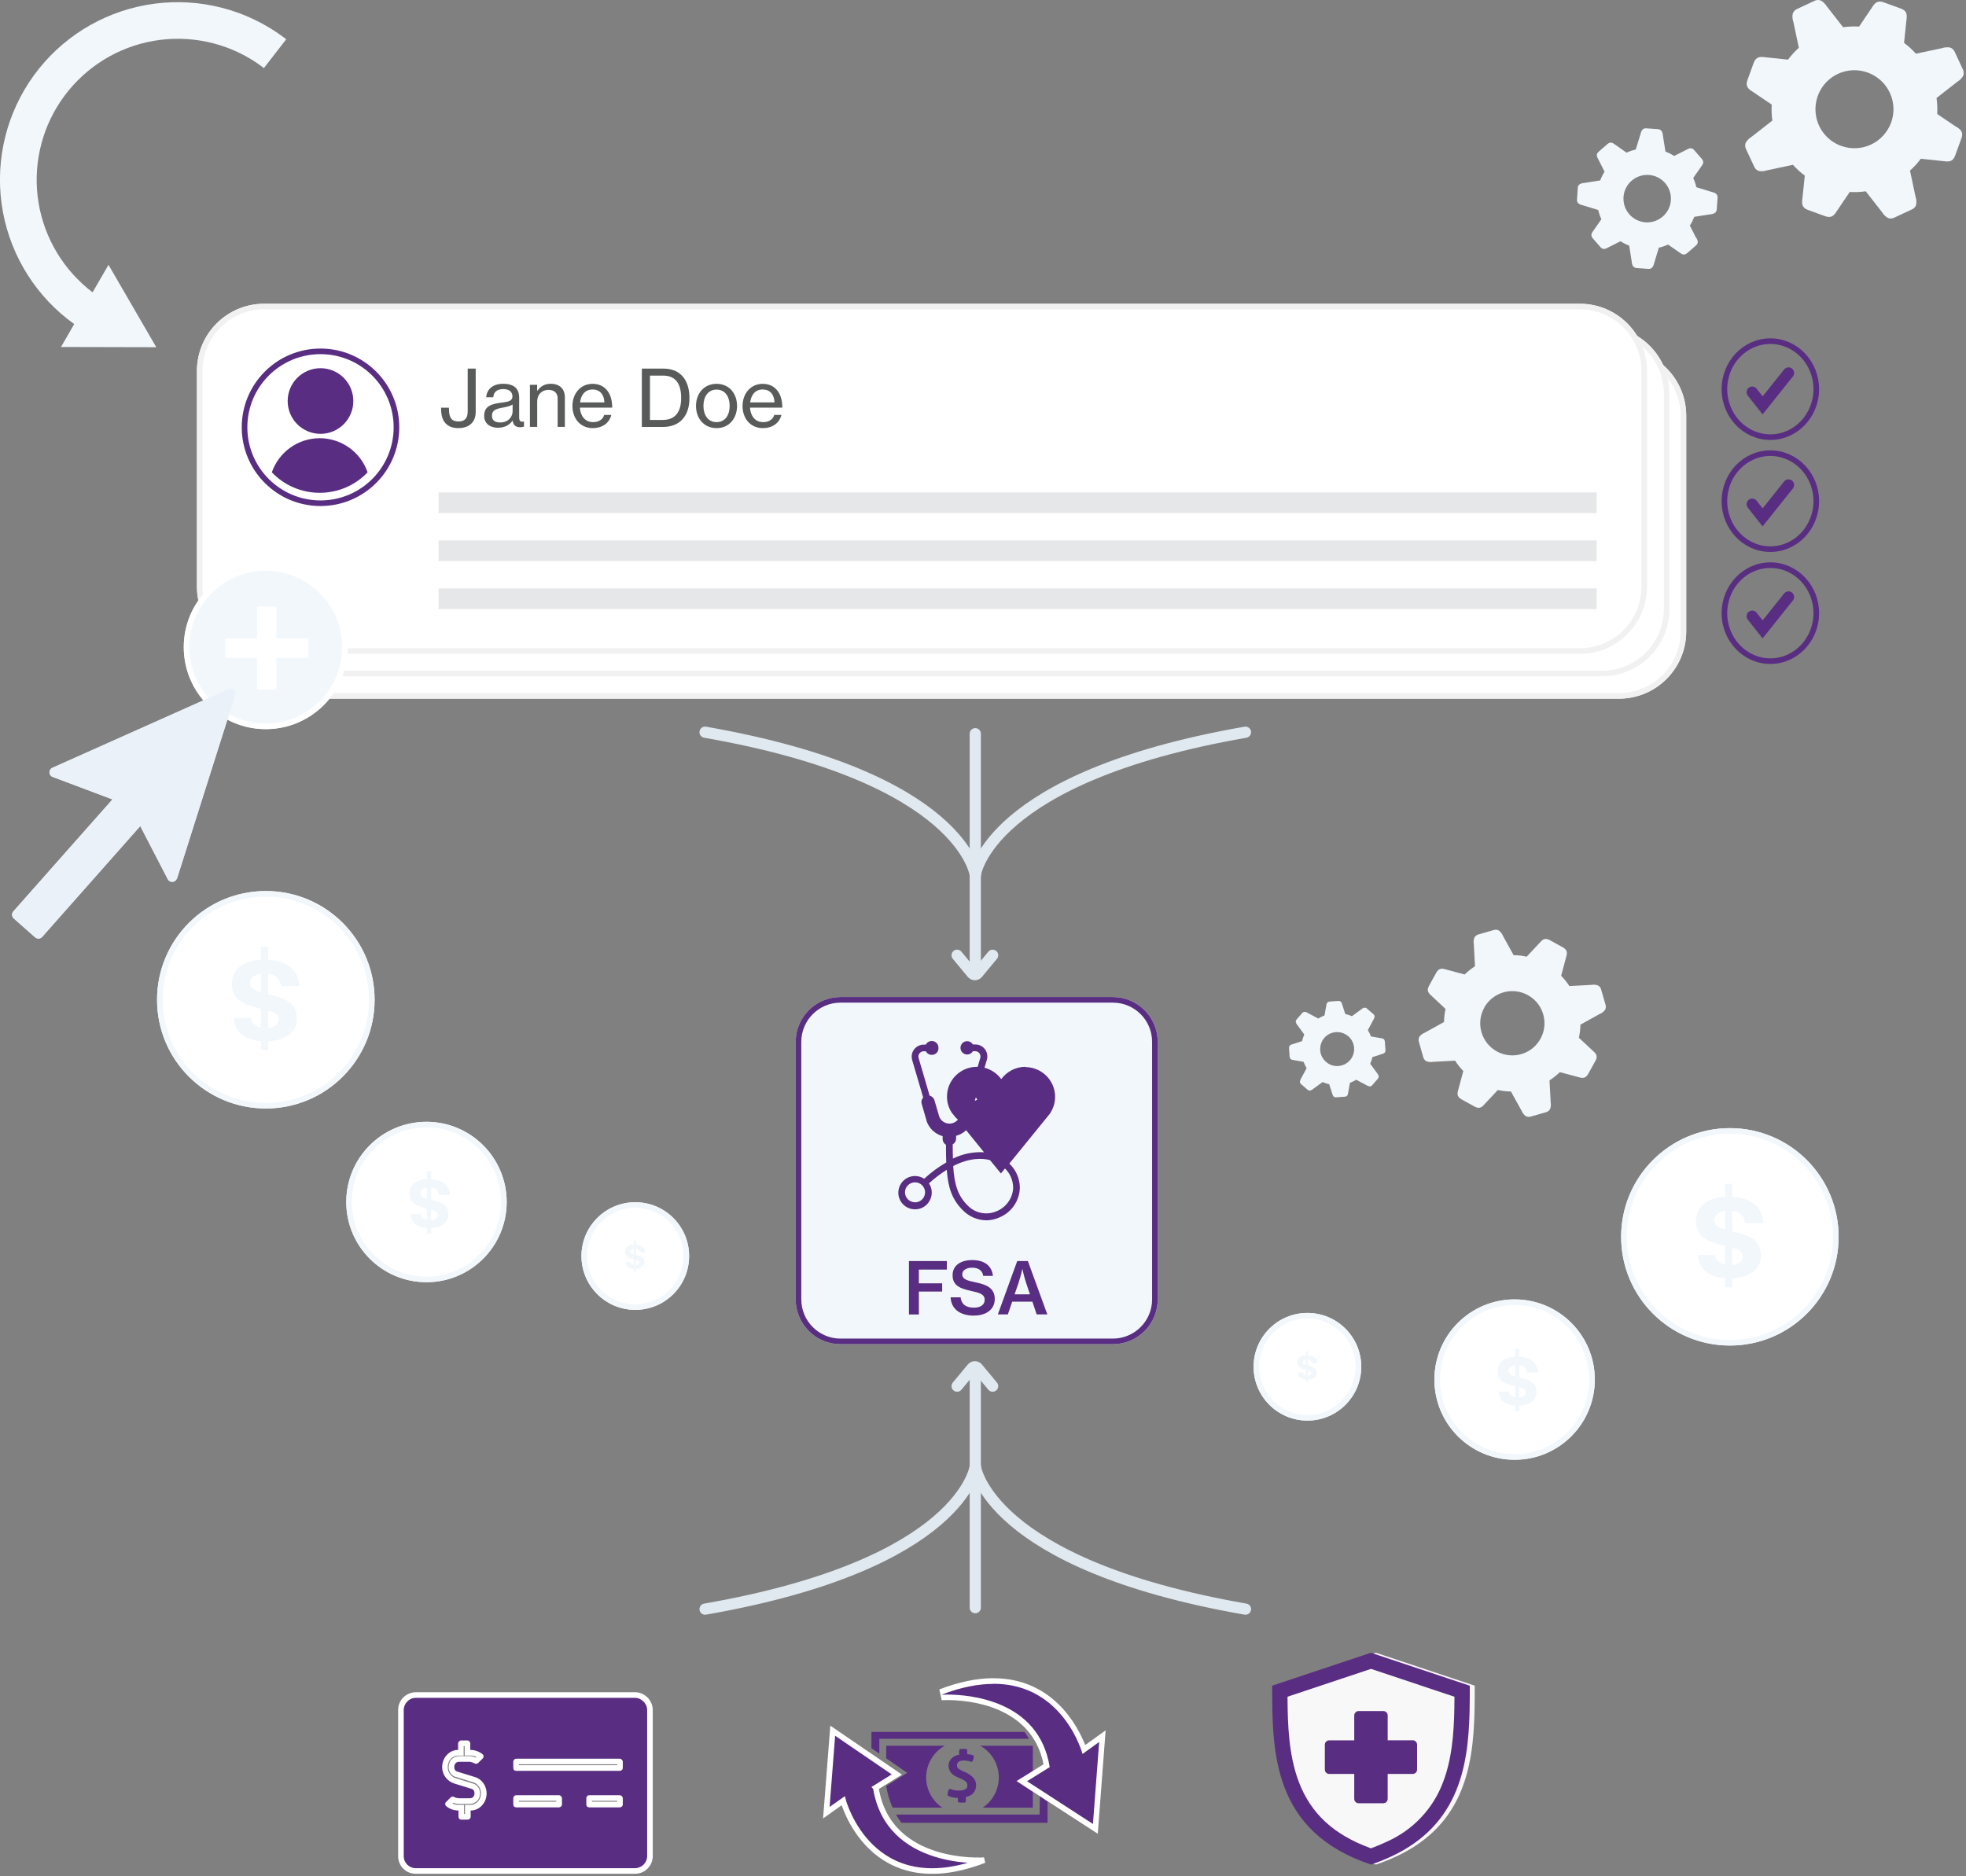 <svg width="351" height="335" viewBox="0 0 351 335" fill="none" xmlns="http://www.w3.org/2000/svg">
<rect x="0" y="0" width="351" height="335" fill="#808080" stroke="none"/>
<g clip-path="url(#clip0_444_6636)">
<path d="M74.25 334.1C72.75 334.1 71.58 332.93 71.58 331.43V305.35C71.58 303.88 72.78 302.68 74.25 302.68H113.37C114.79 302.68 116.04 303.93 116.04 305.35V331.43C116.04 332.9 114.84 334.1 113.37 334.1H74.25ZM80.79 321.32L80.04 322.07C80.53 322.56 81.18 322.78 81.86 322.78H82.36V324.37L83.49 324.41L83.53 323.28V322.78H84.03C85.33 322.78 86.38 321.63 86.38 320.22C86.38 319.09 85.65 318.06 84.64 317.78L81.57 316.82C81.01 316.73 80.61 316.22 80.61 315.53C80.61 314.7 81.18 314.08 81.92 314.08H83.82C84.12 314.08 84.5 314.19 84.93 314.4L85.03 314.43L85.78 313.68C85.29 313.19 84.64 312.97 83.96 312.97H83.46V311.32L82.33 311.28L82.29 312.48V312.98H81.79C80.49 312.98 79.44 314.13 79.44 315.54C79.44 316.65 80.15 317.63 81.2 317.99L84.25 318.94C84.81 319.03 85.21 319.54 85.21 320.23C85.21 321.03 84.66 321.61 83.89 321.61H81.99C81.62 321.61 81.2 321.51 80.88 321.35L80.8 321.31C80.8 321.31 80.79 321.31 80.78 321.33L80.79 321.32ZM105.22 321.06C105.22 321.06 105.18 321.06 105.18 321.1V322.19L110.66 322.23L110.7 321.1L105.22 321.06ZM92.18 321.06C92.18 321.06 92.14 321.06 92.14 321.1V322.19L99.79 322.23L99.83 321.1L92.18 321.06ZM92.18 314.54C92.18 314.54 92.14 314.54 92.14 314.58V315.67L110.66 315.71L110.7 314.58L92.18 314.54Z" fill="#592D82"/>
<path d="M113.37 303.18C114.52 303.18 115.54 304.2 115.54 305.35V331.43C115.54 332.65 114.52 333.6 113.37 333.6H74.25C73.03 333.6 72.08 332.65 72.08 331.43V305.35C72.08 304.2 73.03 303.18 74.25 303.18H113.37ZM82 321.11C81.73 321.11 81.39 321.04 81.12 320.91C81.03 320.85 80.92 320.82 80.82 320.82C80.69 320.82 80.56 320.87 80.44 320.98L79.69 321.73C79.42 321.93 79.42 322.34 79.69 322.55C80.3 323.03 81.05 323.3 81.86 323.3V324.39C81.86 324.73 82.06 324.93 82.4 324.93H83.49C83.76 324.93 84.03 324.73 84.03 324.39V323.3C85.59 323.3 86.88 321.94 86.88 320.24C86.88 318.88 86 317.66 84.77 317.32L81.71 316.37C81.3 316.3 81.1 315.96 81.1 315.55C81.1 315.01 81.44 314.6 81.92 314.6H83.82C84.09 314.6 84.43 314.74 84.7 314.87C84.79 314.93 84.9 314.96 85 314.96C85.13 314.96 85.26 314.91 85.38 314.8L86.13 314.05C86.4 313.85 86.4 313.44 86.13 313.23C85.52 312.75 84.77 312.48 83.96 312.48V311.33C83.96 311.06 83.76 310.79 83.42 310.79H82.33C82.06 310.79 81.79 311.06 81.79 311.33V312.48C80.23 312.48 78.94 313.84 78.94 315.54C78.94 316.9 79.82 318.05 81.05 318.46L84.11 319.41C84.52 319.48 84.72 319.82 84.72 320.23C84.72 320.77 84.38 321.11 83.9 321.11H82ZM92.18 316.22H110.65C110.92 316.22 111.19 316.02 111.19 315.68V314.59C111.19 314.32 110.92 314.05 110.65 314.05H92.18C91.84 314.05 91.64 314.32 91.64 314.59V315.68C91.64 316.02 91.84 316.22 92.18 316.22ZM105.22 322.74H110.65C110.92 322.74 111.19 322.54 111.19 322.2V321.11C111.19 320.84 110.92 320.57 110.65 320.57H105.22C104.88 320.57 104.68 320.84 104.68 321.11V322.2C104.68 322.54 104.88 322.74 105.22 322.74ZM92.18 322.74H99.79C100.06 322.74 100.33 322.54 100.33 322.2V321.11C100.33 320.84 100.06 320.57 99.79 320.57H92.18C91.84 320.57 91.64 320.84 91.64 321.11V322.2C91.64 322.54 91.84 322.74 92.18 322.74ZM113.37 302.18H74.25C72.5 302.18 71.08 303.6 71.08 305.35V331.43C71.08 333.21 72.47 334.6 74.25 334.6H113.37C115.12 334.6 116.54 333.18 116.54 331.43V305.35C116.54 303.63 115.09 302.18 113.37 302.18ZM82.79 311.78H82.96V313.48H83.96C84.34 313.48 84.7 313.56 85.04 313.72L84.91 313.85C84.5 313.67 84.15 313.59 83.82 313.59H81.92C80.9 313.59 80.1 314.45 80.1 315.54C80.1 316.44 80.65 317.15 81.47 317.33L84.47 318.26C85.29 318.49 85.87 319.31 85.87 320.23C85.87 321.36 85.04 322.29 84.02 322.29H83.02V323.92H82.85V322.29H81.85C81.47 322.29 81.11 322.21 80.77 322.05L80.9 321.92C81.24 322.05 81.62 322.12 81.98 322.12H83.88C84.91 322.12 85.7 321.31 85.7 320.24C85.7 319.34 85.15 318.63 84.33 318.45L81.33 317.52C80.5 317.24 79.93 316.45 79.93 315.55C79.93 314.42 80.76 313.49 81.78 313.49H82.78V311.79L82.79 311.78ZM92.64 315.04H110.2V315.21H92.64V315.04ZM105.68 321.56H110.2V321.73H105.68V321.56ZM92.64 321.56H99.33V321.73H92.64V321.56Z" fill="white"/>
<path fill-rule="evenodd" clip-rule="evenodd" d="M175.44 322.79H184.4V319.96L181.85 318.22L184.4 316.63V311.85L184.34 311.73H175C178.13 313.48 179.25 317.44 177.5 320.56C177 321.45 176.3 322.22 175.45 322.78" fill="#592D82"/>
<path fill-rule="evenodd" clip-rule="evenodd" d="M182.42 318.05L186.86 315.29C184.84 303.97 172.79 303.08 169.12 303.08C168.48 303.08 168.11 303.11 168.09 303.11L167.87 302.14C171.27 300.83 174.46 300.16 177.37 300.16C188.44 300.16 192.59 309.72 193.53 312.38L196.82 310.01L195.56 326.56L182.42 318.04V318.05Z" fill="#592D82"/>
<path d="M177.38 300.67C189.94 300.67 193.27 313.2 193.27 313.2L196.24 311.06L195.13 325.7L183.36 318.07L187.41 315.55C185.5 303.51 172.88 302.6 169.12 302.6C168.45 302.6 168.06 302.63 168.06 302.63C171.62 301.25 174.71 300.69 177.38 300.69M177.38 299.67C174.41 299.67 171.15 300.35 167.7 301.68L168.13 303.61C168.13 303.61 168.5 303.58 169.12 303.58C172.66 303.58 184.18 304.42 186.31 315.04L182.83 317.21L181.49 318.04L182.81 318.9L194.58 326.53L195.99 327.45L196.12 325.77L197.23 311.13L197.39 308.99L195.64 310.25L193.75 311.61C192.42 308.24 187.99 299.68 177.36 299.68L177.38 299.67Z" fill="white"/>
<path fill-rule="evenodd" clip-rule="evenodd" d="M168.68 311.73H158.22V313.98L161.98 316.57L158.22 318.91C158.43 320.25 158.82 321.55 159.36 322.79H168.23C165.25 320.79 164.45 316.76 166.45 313.78C167.02 312.93 167.78 312.23 168.67 311.73" fill="#592D82"/>
<path fill-rule="evenodd" clip-rule="evenodd" d="M156.36 319.21L160.12 316.87L148.67 309.05L147.53 323.69L150.54 321.56C150.54 321.56 155.44 340.01 175.72 332.17C175.72 332.17 158.62 333.43 156.37 319.25V319.22L156.36 319.21Z" fill="#592D82" stroke="white"/>
<path fill-rule="evenodd" clip-rule="evenodd" d="M156.99 310.49H183.71C183.46 310.06 183.19 309.65 182.9 309.26H155.58V312.18L156.99 313.14V310.5V310.49Z" fill="#592D82"/>
<path fill-rule="evenodd" clip-rule="evenodd" d="M185.61 324.02H159.97C160.26 324.53 160.58 325.02 160.93 325.49H187.02V321.73L185.64 320.77L185.61 324.02Z" fill="#592D82"/>
<path fill-rule="evenodd" clip-rule="evenodd" d="M171.09 321.79C171.17 321.86 171.28 321.89 171.39 321.88H172.11C172.2 321.89 172.3 321.87 172.38 321.82C172.43 321.72 172.45 321.6 172.44 321.48V320.88C172.69 320.83 172.93 320.75 173.16 320.64C173.38 320.54 173.57 320.4 173.73 320.22C173.9 320.05 174.03 319.84 174.12 319.62C174.22 319.35 174.27 319.07 174.27 318.78C174.27 318.25 174.07 317.74 173.7 317.37C173.25 316.94 172.72 316.6 172.14 316.38C171.8 316.25 171.48 316.08 171.18 315.87C170.97 315.73 170.84 315.49 170.85 315.24C170.84 315 170.94 314.77 171.12 314.61C171.43 314.42 171.78 314.34 172.14 314.37L172.89 314.46L173.46 314.61C173.52 314.63 173.58 314.58 173.64 314.46C173.71 314.34 173.76 314.21 173.79 314.07C173.83 313.94 173.85 313.81 173.85 313.68C173.85 313.56 173.82 313.47 173.76 313.44L173.37 313.32L172.68 313.23V312.76C172.69 312.64 172.68 312.52 172.65 312.4C172.62 312.34 172.53 312.31 172.38 312.31H171.66C171.54 312.29 171.42 312.33 171.33 312.4C171.26 312.5 171.23 312.62 171.24 312.74V313.34C170.7 313.41 170.2 313.67 169.83 314.06C169.53 314.39 169.35 314.82 169.35 315.26C169.35 315.56 169.41 315.86 169.53 316.13C169.63 316.37 169.79 316.58 169.98 316.76C170.18 316.94 170.4 317.09 170.64 317.21L171.42 317.57C171.79 317.7 172.14 317.89 172.44 318.14C172.63 318.33 172.73 318.59 172.71 318.86C172.73 319.16 172.55 319.44 172.26 319.55C171.93 319.68 171.57 319.74 171.21 319.73C170.89 319.74 170.56 319.71 170.25 319.64L169.68 319.46H169.51C169.45 319.46 169.42 319.49 169.36 319.61C169.31 319.73 169.27 319.85 169.24 319.97C169.21 320.11 169.19 320.25 169.18 320.39C169.18 320.51 169.18 320.6 169.21 320.63C169.41 320.75 169.62 320.84 169.84 320.9C170.22 321 170.62 321.05 171.01 321.05V321.5C171 321.63 171.03 321.76 171.1 321.86" fill="#592D82"/>
<path d="M245.65 295.13L228.01 301.01C228.01 312.77 228.01 327.07 245.65 332.95C246.44 332.69 247.19 332.41 247.9 332.11C261.21 326.65 263.01 315.78 263.25 305.68C263.29 304.1 263.29 302.53 263.29 301.01L245.65 295.13Z" fill="#F8F8F8"/>
<path d="M244.77 295.13L227.13 301.01C227.13 312.77 227.13 327.07 244.77 332.95C245.56 332.69 246.31 332.41 247.02 332.11C260.32 326.65 262.12 315.78 262.37 305.68C262.41 304.1 262.41 302.53 262.41 301.01L244.77 295.13ZM259.67 303.28C259.65 307.68 259.49 312.69 258.01 317.19C257.9 317.53 257.78 317.87 257.65 318.2C256.78 320.55 255.45 322.69 253.73 324.52C252.02 326.34 249.96 327.81 247.67 328.83C246.77 329.26 245.85 329.65 244.91 330L244.77 330.05L244.63 330C238.09 327.6 234.05 323.85 231.89 318.21C230.08 313.46 229.9 308.01 229.87 303.28V302.98L244.77 298.01L259.67 302.98V303.28Z" fill="#592D82"/>
<path d="M236.53 315.99V311.55C236.53 311.34 236.61 311.14 236.76 311C236.91 310.85 237.11 310.77 237.31 310.77H241.78V306.32C241.78 306.22 241.8 306.12 241.84 306.02C241.88 305.92 241.94 305.84 242.01 305.77C242.08 305.7 242.17 305.64 242.26 305.6C242.35 305.56 242.46 305.54 242.56 305.54H246.97C247.18 305.54 247.38 305.62 247.52 305.77C247.67 305.92 247.75 306.12 247.75 306.32V310.76H252.22C252.43 310.76 252.63 310.84 252.77 310.99C252.92 311.14 253 311.34 253 311.54V315.99C253 316.2 252.92 316.4 252.77 316.54C252.62 316.69 252.43 316.77 252.22 316.77H247.75V321.22C247.75 321.43 247.67 321.63 247.52 321.77C247.37 321.92 247.17 322 246.97 322H242.56C242.35 322 242.15 321.92 242.01 321.77C241.86 321.62 241.78 321.42 241.78 321.22V316.77H237.31C237.21 316.77 237.11 316.75 237.01 316.71C236.92 316.67 236.83 316.61 236.76 316.54C236.69 316.47 236.63 316.38 236.59 316.29C236.55 316.2 236.53 316.09 236.53 315.99Z" fill="#592D82"/>
<path d="M113.42 233.9C118.73 233.9 123.03 229.6 123.03 224.29C123.03 218.98 118.73 214.68 113.42 214.68C108.11 214.68 103.81 218.98 103.81 224.29C103.81 229.6 108.11 233.9 113.42 233.9Z" fill="white"/>
<path d="M113.42 233.4C118.45 233.4 122.53 229.32 122.53 224.29C122.53 219.26 118.45 215.18 113.42 215.18C108.39 215.18 104.31 219.26 104.31 224.29C104.31 229.32 108.39 233.4 113.42 233.4Z" stroke="#F2F7FC"/>
<path d="M113.54 221.54V222.24C114.6 222.31 115.18 222.83 115.21 223.65H114.23C114.18 223.27 113.96 223.04 113.54 222.98V224.08H113.56C114.41 224.3 115.07 224.48 115.07 225.37C115.07 226.14 114.4 226.56 113.53 226.59V227.06H113.15V226.58C112.27 226.51 111.73 226.08 111.69 225.33H112.61C112.65 225.61 112.84 225.79 113.15 225.85V224.84L113.07 224.82C112.24 224.62 111.59 224.37 111.59 223.52C111.59 222.67 112.26 222.25 113.15 222.21V221.51H113.53L113.54 221.54ZM112.57 223.49C112.57 223.77 112.77 223.87 113.15 223.99V222.99C112.83 223.03 112.57 223.2 112.57 223.49ZM114.1 225.44C114.1 225.19 113.93 225.09 113.54 224.97V225.9C113.9 225.86 114.1 225.68 114.1 225.44Z" fill="#F2F7FC"/>
<path d="M233.42 253.67C238.73 253.67 243.03 249.37 243.03 244.06C243.03 238.75 238.73 234.45 233.42 234.45C228.11 234.45 223.81 238.75 223.81 244.06C223.81 249.37 228.11 253.67 233.42 253.67Z" fill="white"/>
<path d="M233.42 253.17C238.45 253.17 242.53 249.09 242.53 244.06C242.53 239.03 238.45 234.95 233.42 234.95C228.39 234.95 224.31 239.03 224.31 244.06C224.31 249.09 228.39 253.17 233.42 253.17Z" stroke="#F2F7FC"/>
<path d="M233.54 241.31V242.01C234.6 242.08 235.18 242.6 235.21 243.42H234.23C234.18 243.04 233.96 242.81 233.54 242.75V243.85H233.56C234.41 244.07 235.07 244.25 235.07 245.14C235.07 245.91 234.4 246.33 233.53 246.36V246.83H233.15V246.35C232.27 246.28 231.73 245.85 231.69 245.1H232.61C232.65 245.38 232.84 245.56 233.15 245.62V244.61L233.07 244.59C232.24 244.39 231.59 244.14 231.59 243.29C231.59 242.44 232.26 242.02 233.15 241.98V241.28H233.53L233.54 241.31ZM232.57 243.26C232.57 243.54 232.77 243.64 233.15 243.76V242.76C232.83 242.8 232.57 242.97 232.57 243.26ZM234.1 245.21C234.1 244.96 233.93 244.86 233.54 244.74V245.67C233.9 245.63 234.1 245.45 234.1 245.21Z" fill="#F2F7FC"/>
<path d="M76.14 228.96C84.05 228.96 90.46 222.55 90.46 214.64C90.46 206.73 84.05 200.32 76.14 200.32C68.23 200.32 61.82 206.73 61.82 214.64C61.82 222.55 68.23 228.96 76.14 228.96Z" fill="white"/>
<path d="M76.14 228.46C83.77 228.46 89.96 222.27 89.96 214.64C89.96 207.01 83.77 200.82 76.14 200.82C68.51 200.82 62.32 207.01 62.32 214.64C62.32 222.27 68.51 228.46 76.14 228.46Z" stroke="#F2F7FC"/>
<path d="M76.99 209.16V210.56C79.1 210.69 80.27 211.75 80.33 213.38H78.37C78.27 212.62 77.83 212.16 76.99 212.05V214.26C76.99 214.26 77.03 214.26 77.04 214.27C78.73 214.7 80.06 215.07 80.06 216.85C80.06 218.39 78.73 219.23 76.99 219.3V220.25H76.22V219.29C74.47 219.16 73.39 218.28 73.29 216.79H75.14C75.22 217.34 75.6 217.71 76.22 217.83V215.81L76.06 215.77C74.39 215.36 73.1 214.87 73.1 213.17C73.1 211.47 74.44 210.64 76.22 210.55V209.15H76.99V209.16ZM75.06 213.06C75.06 213.61 75.46 213.83 76.22 214.06V212.06C75.58 212.14 75.06 212.48 75.06 213.07V213.06ZM78.12 216.95C78.12 216.46 77.78 216.24 76.99 216.01V217.87C77.71 217.8 78.12 217.44 78.12 216.95Z" fill="#F2F7FC"/>
<path d="M270.41 260.67C278.32 260.67 284.73 254.26 284.73 246.35C284.73 238.44 278.32 232.03 270.41 232.03C262.5 232.03 256.09 238.44 256.09 246.35C256.09 254.26 262.5 260.67 270.41 260.67Z" fill="white"/>
<path d="M270.41 260.17C278.04 260.17 284.23 253.98 284.23 246.35C284.23 238.72 278.04 232.53 270.41 232.53C262.78 232.53 256.59 238.72 256.59 246.35C256.59 253.98 262.78 260.17 270.41 260.17Z" stroke="#F2F7FC"/>
<path d="M271.26 240.87V242.27C273.37 242.4 274.54 243.46 274.6 245.09H272.64C272.54 244.33 272.1 243.87 271.26 243.76V245.97C271.26 245.97 271.3 245.97 271.31 245.98C273 246.41 274.33 246.78 274.33 248.56C274.33 250.1 273 250.94 271.26 251.01V251.96H270.49V251C268.74 250.87 267.66 249.99 267.56 248.5H269.41C269.49 249.05 269.87 249.42 270.49 249.54V247.52L270.33 247.48C268.66 247.07 267.37 246.58 267.37 244.88C267.37 243.18 268.71 242.35 270.49 242.26V240.86H271.26V240.87ZM269.33 244.77C269.33 245.32 269.73 245.54 270.49 245.77V243.77C269.85 243.85 269.33 244.19 269.33 244.78V244.77ZM272.39 248.65C272.39 248.16 272.05 247.94 271.26 247.71V249.57C271.98 249.5 272.39 249.14 272.39 248.65Z" fill="#F2F7FC"/>
<path d="M47.46 197.94C58.18 197.94 66.88 189.25 66.88 178.53C66.88 167.81 58.19 159.11 47.46 159.11C36.73 159.11 28.04 167.8 28.04 178.53C28.04 189.26 36.73 197.94 47.46 197.94Z" fill="white"/>
<path d="M47.46 197.44C57.91 197.44 66.38 188.97 66.38 178.53C66.38 168.09 57.91 159.61 47.46 159.61C37.01 159.61 28.54 168.08 28.54 178.53C28.54 188.98 37.01 197.44 47.46 197.44Z" stroke="#F2F7FC"/>
<path d="M47.88 169.04V171.38C51.4 171.6 53.34 173.36 53.44 176.08H50.18C50.02 174.82 49.28 174.04 47.88 173.86V177.54C47.88 177.54 47.94 177.54 47.96 177.56C50.78 178.28 53 178.9 53 181.86C53 184.42 50.78 185.82 47.88 185.94V187.52H46.6V185.92C43.68 185.7 41.88 184.24 41.72 181.76H44.8C44.94 182.68 45.56 183.3 46.6 183.5V180.14L46.34 180.08C43.56 179.4 41.4 178.58 41.4 175.74C41.4 172.9 43.64 171.52 46.6 171.38V169.04H47.88ZM44.66 175.54C44.66 176.46 45.32 176.82 46.6 177.2V173.86C45.54 174 44.66 174.56 44.66 175.54ZM49.76 182.02C49.76 181.2 49.2 180.84 47.88 180.46V183.56C49.08 183.44 49.76 182.84 49.76 182.02Z" fill="#F2F7FC"/>
<path d="M308.85 240.27C319.57 240.27 328.26 231.58 328.26 220.86C328.26 210.14 319.57 201.45 308.85 201.45C298.13 201.45 289.43 210.14 289.43 220.86C289.43 231.58 298.12 240.27 308.85 240.27Z" fill="white"/>
<path d="M308.85 239.77C319.3 239.77 327.76 231.3 327.76 220.86C327.76 210.42 319.29 201.95 308.85 201.95C298.41 201.95 289.93 210.42 289.93 220.86C289.93 231.3 298.4 239.77 308.85 239.77Z" stroke="#F2F7FC"/>
<path d="M309.27 211.38V213.72C312.79 213.94 314.73 215.7 314.83 218.42H311.57C311.41 217.16 310.67 216.38 309.27 216.2V219.88C309.27 219.88 309.33 219.88 309.35 219.9C312.17 220.62 314.39 221.24 314.39 224.2C314.39 226.76 312.17 228.16 309.27 228.28V229.86H307.99V228.26C305.07 228.04 303.27 226.58 303.11 224.1H306.19C306.33 225.02 306.95 225.64 307.99 225.84V222.48L307.73 222.42C304.95 221.74 302.79 220.92 302.79 218.08C302.79 215.24 305.03 213.86 307.99 213.72V211.38H309.27ZM306.05 217.88C306.05 218.8 306.71 219.16 307.99 219.54V216.2C306.93 216.34 306.05 216.9 306.05 217.88ZM311.15 224.36C311.15 223.54 310.59 223.18 309.27 222.8V225.9C310.47 225.78 311.15 225.18 311.15 224.36Z" fill="#F2F7FC"/>
<path d="M10.89 61.96L13.25 57.87C6.59 53.11 2.04 45.95 0.53 37.91C-0.97 29.86 0.7 21.55 5.19 14.7C9.68 7.86 16.65 3.01 24.63 1.19C32.61 -0.64 40.99 0.69 48.01 4.9C49.08 5.54 50.11 6.25 51.1 7.01L47.12 12.15C46.33 11.55 45.51 10.99 44.66 10.48C39.13 7.18 32.54 6.13 26.25 7.53C19.96 8.94 14.45 12.7 10.85 18.04C7.25 23.38 5.83 29.9 6.89 36.25C7.95 42.6 11.4 48.31 16.53 52.2L19.37 47.29L27.9 62L10.89 61.96Z" fill="#F2F7FC"/>
<path d="M349.21 22.62L345.86 20.36C345.91 19.4 345.87 18.45 345.74 17.5L349.49 14.57C349.92 14.31 350.27 13.95 350.51 13.52C350.58 13.33 350.61 13.12 350.59 12.91C350.57 12.7 350.51 12.5 350.41 12.32L349.02 9.34C348.95 9.15 348.84 8.97 348.69 8.82C348.54 8.67 348.36 8.56 348.17 8.49C347.68 8.4 347.18 8.44 346.71 8.6L342.06 9.59C341.42 8.88 340.71 8.23 339.94 7.66L340.36 3.64C340.48 2.73 340.54 1.95 339.38 1.53L336.29 0.41C335.13 -0.01 334.67 0.61 334.18 1.39L331.92 4.74C330.96 4.69 330.01 4.73 329.06 4.86L326.13 1.11C325.87 0.69 325.52 0.34 325.09 0.09C324.9 0.02 324.69 -0.01 324.48 4.39452e-05C324.27 0.02 324.07 0.08 323.89 0.18L320.91 1.57C320.72 1.64 320.55 1.75 320.41 1.89C320.27 2.03 320.16 2.2 320.08 2.38C319.97 2.88 320 3.4 320.17 3.88L321.16 8.53C320.45 9.17 319.8 9.88 319.23 10.65L315.21 10.23C314.3 10.11 313.53 10.05 313.1 11.21L311.98 14.3C311.56 15.46 312.18 15.92 312.96 16.41L316.31 18.67C316.26 19.63 316.29 20.58 316.43 21.53L312.68 24.46C312.25 24.72 311.89 25.09 311.65 25.53C311.58 25.72 311.56 25.92 311.58 26.13C311.6 26.33 311.66 26.53 311.76 26.7L313.15 29.68C313.22 29.87 313.33 30.04 313.47 30.19C313.61 30.33 313.79 30.45 313.97 30.52C314.46 30.62 314.98 30.59 315.45 30.42L320.1 29.43C320.74 30.14 321.45 30.79 322.22 31.36L321.8 35.38C321.68 36.29 321.63 37.07 322.78 37.49L325.87 38.61C327.03 39.03 327.49 38.4 327.98 37.63L330.24 34.28C331.19 34.33 332.15 34.3 333.1 34.16L336.03 37.91C336.29 38.34 336.65 38.69 337.08 38.93C337.27 39 337.48 39.03 337.69 39.01C337.9 38.99 338.09 38.93 338.27 38.83L341.25 37.44C341.44 37.37 341.6 37.26 341.75 37.12C341.9 36.98 342 36.82 342.08 36.63C342.19 36.13 342.16 35.61 341.99 35.12L341 30.47C341.71 29.83 342.36 29.12 342.93 28.35L346.95 28.77C347.86 28.89 348.64 28.95 349.06 27.79L350.18 24.7C350.61 23.54 349.98 23.09 349.2 22.59L349.21 22.62ZM328.71 26.06C327.42 25.59 326.29 24.74 325.47 23.63C324.65 22.52 324.19 21.19 324.13 19.81C324.07 18.43 324.42 17.07 325.13 15.89C325.84 14.71 326.89 13.77 328.14 13.19C329.39 12.61 330.78 12.41 332.14 12.62C333.5 12.83 334.77 13.44 335.79 14.37C336.81 15.3 337.52 16.51 337.85 17.85C338.18 19.19 338.1 20.59 337.63 21.89C337 23.62 335.7 25.04 334.03 25.82C332.36 26.6 330.44 26.68 328.71 26.05V26.06Z" fill="#F2F7FC"/>
<path d="M302.81 42.47L301.7 40.28C302.01 39.79 302.27 39.27 302.48 38.72L305.34 38.27C305.64 38.26 305.94 38.17 306.19 38.01C306.29 37.93 306.36 37.83 306.42 37.71C306.47 37.6 306.5 37.47 306.5 37.35L306.64 35.35C306.66 35.23 306.64 35.1 306.61 34.98C306.57 34.86 306.51 34.75 306.43 34.65C306.2 34.46 305.92 34.33 305.62 34.28L302.86 33.43C302.73 32.86 302.54 32.31 302.3 31.78L303.71 29.76C304.04 29.31 304.3 28.92 303.81 28.35L302.5 26.84C302.01 26.27 301.58 26.47 301.09 26.74L298.9 27.85C298.41 27.54 297.89 27.28 297.34 27.07L296.89 24.22C296.88 23.92 296.79 23.63 296.63 23.37C296.55 23.27 296.45 23.2 296.33 23.14C296.22 23.09 296.09 23.06 295.97 23.06L293.97 22.92C293.85 22.9 293.73 22.91 293.61 22.94C293.49 22.97 293.38 23.03 293.29 23.1C293.08 23.33 292.95 23.62 292.89 23.93L292.04 26.7C291.47 26.83 290.92 27.02 290.39 27.26L288.38 25.84C287.93 25.51 287.53 25.25 286.97 25.74L285.46 27.05C284.89 27.54 285.09 27.97 285.36 28.46L286.47 30.66C286.16 31.15 285.9 31.67 285.69 32.22L282.83 32.67C282.52 32.68 282.22 32.77 281.97 32.94C281.88 33.02 281.8 33.12 281.76 33.23C281.71 33.34 281.69 33.46 281.69 33.59L281.55 35.59C281.53 35.71 281.55 35.84 281.58 35.95C281.61 36.07 281.67 36.18 281.75 36.27C281.98 36.47 282.27 36.6 282.57 36.65L285.34 37.5C285.47 38.07 285.66 38.62 285.9 39.15L284.49 41.17C284.16 41.62 283.9 42.02 284.39 42.58L285.7 44.09C286.19 44.66 286.62 44.46 287.11 44.19L289.31 43.08C289.8 43.39 290.32 43.65 290.87 43.86L291.32 46.72C291.33 47.02 291.42 47.32 291.58 47.57C291.66 47.66 291.76 47.74 291.88 47.79C292 47.84 292.12 47.87 292.24 47.87L294.24 48.01C294.36 48.03 294.48 48.01 294.6 47.99C294.72 47.96 294.82 47.9 294.92 47.83C295.13 47.6 295.26 47.31 295.32 47L296.16 44.23C296.73 44.1 297.28 43.91 297.81 43.67L299.83 45.08C300.28 45.41 300.68 45.67 301.24 45.18L302.75 43.87C303.31 43.38 303.12 42.95 302.85 42.46L302.81 42.47ZM290.88 38.25C290.33 37.62 289.98 36.84 289.88 36C289.77 35.17 289.92 34.32 290.29 33.58C290.66 32.83 291.25 32.21 291.98 31.79C292.71 31.38 293.54 31.18 294.38 31.24C295.22 31.3 296.02 31.6 296.68 32.12C297.34 32.63 297.84 33.33 298.1 34.13C298.37 34.92 298.39 35.78 298.17 36.59C297.95 37.4 297.49 38.12 296.86 38.67C296.44 39.03 295.95 39.31 295.42 39.49C294.89 39.67 294.33 39.74 293.78 39.7C293.23 39.66 292.68 39.51 292.18 39.26C291.68 39.01 291.24 38.67 290.87 38.25H290.88Z" fill="#F2F7FC"/>
<path d="M240.7 195.09L241.01 193.36C241.4 193.21 241.77 193.03 242.13 192.81L243.96 193.78C244.14 193.9 244.34 193.98 244.56 194C244.65 194 244.74 193.97 244.82 193.93C244.9 193.89 244.97 193.83 245.02 193.75L245.96 192.67C246.02 192.61 246.07 192.53 246.11 192.44C246.14 192.36 246.15 192.27 246.15 192.18C246.1 191.97 246 191.78 245.85 191.62L244.63 189.95C244.8 189.57 244.93 189.17 245.02 188.77L246.69 188.23C247.08 188.12 247.39 188 247.35 187.47L247.25 186.04C247.21 185.5 246.88 185.43 246.49 185.38L244.76 185.07C244.61 184.68 244.43 184.3 244.21 183.95L245.19 182.12C245.31 181.94 245.39 181.74 245.41 181.52C245.41 181.43 245.38 181.34 245.34 181.26C245.3 181.18 245.24 181.11 245.16 181.06L244.07 180.12C244.01 180.06 243.94 180.01 243.86 179.98C243.78 179.95 243.69 179.93 243.61 179.94C243.39 179.98 243.19 180.09 243.03 180.24L241.36 181.46C240.98 181.29 240.58 181.16 240.18 181.07L239.64 179.4C239.53 179.02 239.41 178.7 238.88 178.74L237.45 178.84C236.91 178.88 236.84 179.21 236.78 179.6L236.47 181.33C236.08 181.48 235.71 181.66 235.35 181.88L233.52 180.9C233.34 180.77 233.13 180.7 232.91 180.68C232.82 180.68 232.74 180.71 232.66 180.76C232.58 180.8 232.52 180.86 232.46 180.93L231.52 182.01C231.46 182.07 231.41 182.15 231.38 182.23C231.35 182.31 231.33 182.4 231.34 182.49C231.39 182.7 231.49 182.9 231.64 183.06L232.86 184.73C232.69 185.11 232.56 185.51 232.47 185.91L230.8 186.45C230.42 186.56 230.1 186.68 230.14 187.21L230.24 188.64C230.28 189.18 230.61 189.25 231 189.3L232.73 189.61C232.88 190 233.06 190.37 233.28 190.73L232.3 192.56C232.18 192.74 232.1 192.95 232.08 193.16C232.08 193.25 232.11 193.34 232.15 193.42C232.19 193.5 232.25 193.57 232.33 193.62L233.41 194.56C233.47 194.62 233.54 194.67 233.62 194.7C233.7 194.73 233.79 194.75 233.87 194.74C234.09 194.7 234.29 194.59 234.45 194.44L236.13 193.22C236.51 193.39 236.91 193.52 237.31 193.61L237.85 195.28C237.96 195.67 238.08 195.98 238.61 195.94L240.04 195.84C240.58 195.81 240.65 195.48 240.7 195.08V195.09ZM235.7 187.54C235.66 186.94 235.8 186.34 236.09 185.82C236.39 185.3 236.83 184.88 237.37 184.61C237.91 184.34 238.51 184.24 239.11 184.32C239.71 184.4 240.26 184.65 240.72 185.04C241.18 185.43 241.5 185.95 241.66 186.53C241.82 187.11 241.8 187.72 241.61 188.29C241.42 188.86 241.07 189.36 240.59 189.73C240.12 190.1 239.54 190.31 238.94 190.36C238.14 190.42 237.34 190.15 236.74 189.62C236.13 189.09 235.76 188.35 235.7 187.54Z" fill="#F2F7FC"/>
<path d="M265.14 197.07L267.41 194.64C268.18 194.81 268.96 194.9 269.75 194.91L271.65 198.33C271.8 198.71 272.05 199.04 272.37 199.29C272.52 199.37 272.68 199.42 272.85 199.44C273.02 199.45 273.19 199.43 273.35 199.37L275.96 198.62C276.13 198.59 276.28 198.52 276.42 198.41C276.56 198.31 276.67 198.18 276.75 198.03C276.89 197.64 276.92 197.23 276.85 196.83L276.64 192.92C277.3 192.49 277.92 192 278.49 191.45L281.7 192.31C282.43 192.53 283.05 192.67 283.54 191.78L284.85 189.42C285.34 188.53 284.89 188.08 284.32 187.58L281.89 185.31C282.06 184.54 282.15 183.75 282.16 182.97L285.59 181.07C285.97 180.92 286.3 180.67 286.55 180.35C286.63 180.2 286.69 180.04 286.7 179.87C286.71 179.7 286.69 179.53 286.63 179.37L285.88 176.77C285.85 176.61 285.78 176.46 285.69 176.32C285.6 176.19 285.47 176.07 285.33 175.99C284.94 175.83 284.51 175.79 284.1 175.87L280.19 176.08C279.76 175.42 279.27 174.8 278.72 174.24L279.58 171.02C279.79 170.3 279.94 169.68 279.05 169.18L276.68 167.87C275.79 167.38 275.34 167.83 274.84 168.4L272.57 170.83C271.8 170.66 271.02 170.57 270.23 170.56L268.34 167.13C268.18 166.75 267.93 166.41 267.6 166.16C267.45 166.08 267.29 166.04 267.12 166.02C266.95 166.01 266.79 166.03 266.63 166.09L264.02 166.84C263.86 166.87 263.7 166.94 263.57 167.04C263.43 167.14 263.32 167.26 263.24 167.41C263.09 167.8 263.05 168.22 263.13 168.63L263.34 172.54C262.68 172.97 262.06 173.46 261.49 174.01L258.27 173.15C257.54 172.93 256.92 172.79 256.43 173.68L255.12 176.05C254.63 176.94 255.08 177.39 255.65 177.89L258.08 180.16C257.91 180.93 257.82 181.72 257.81 182.5L254.38 184.4C254 184.55 253.67 184.8 253.42 185.12C253.34 185.27 253.29 185.43 253.27 185.6C253.26 185.77 253.28 185.94 253.34 186.1L254.08 188.71C254.11 188.87 254.18 189.02 254.27 189.16C254.36 189.29 254.49 189.41 254.63 189.49C255.02 189.65 255.46 189.69 255.87 189.61L259.78 189.4C260.21 190.06 260.7 190.68 261.25 191.25L260.39 194.46C260.17 195.19 260.03 195.81 260.92 196.3L263.29 197.61C264.18 198.1 264.63 197.66 265.13 197.08L265.14 197.07ZM264.98 179.94C265.53 178.95 266.36 178.14 267.37 177.62C268.38 177.1 269.52 176.89 270.65 177.02C271.78 177.15 272.84 177.61 273.71 178.34C274.58 179.07 275.21 180.05 275.52 181.14C275.83 182.23 275.82 183.39 275.47 184.47C275.12 185.55 274.46 186.51 273.58 187.21C272.69 187.92 271.62 188.34 270.48 188.44C269.35 188.53 268.22 188.29 267.22 187.74C265.89 187 264.91 185.77 264.49 184.3C264.07 182.84 264.25 181.27 264.99 179.94H264.98Z" fill="#F2F7FC"/>
<path d="M174.121 131.02V172.48" stroke="#E1E9F0" stroke-width="2" stroke-linecap="round"/>
<path d="M177.22 170.58L175.33 172.86L174.54 173.81C174.48 173.88 174.41 173.94 174.32 173.98C174.24 174.02 174.14 174.04 174.05 174.04C173.96 174.04 173.87 174.02 173.78 173.98C173.7 173.94 173.62 173.88 173.56 173.81L170.88 170.58" stroke="#E1E9F0" stroke-width="2" stroke-linecap="round"/>
<path d="M174.121 156.25C174.121 156.25 176.251 138.79 222.361 130.75" stroke="#E1E9F0" stroke-width="2" stroke-linecap="round"/>
<path d="M174.12 156.25C174.12 156.25 171.99 138.79 125.88 130.75" stroke="#E1E9F0" stroke-width="2" stroke-linecap="round"/>
<path d="M289.05 62.24H54.16C47.53 62.24 42.16 67.61 42.16 74.24V112.76C42.16 119.39 47.53 124.76 54.16 124.76H289.05C295.68 124.76 301.05 119.39 301.05 112.76V74.24C301.05 67.61 295.68 62.24 289.05 62.24Z" fill="white"/>
<path d="M289.05 62.74H54.16C47.81 62.74 42.66 67.89 42.66 74.24V112.76C42.66 119.11 47.81 124.26 54.16 124.26H289.05C295.4 124.26 300.55 119.11 300.55 112.76V74.24C300.55 67.89 295.4 62.74 289.05 62.74Z" stroke="#F2F1F2"/>
<path d="M64.22 98.36C71.99 98.36 78.28 92.07 78.28 84.3C78.28 76.53 71.98 70.24 64.22 70.24C56.46 70.24 50.16 76.54 50.16 84.3C50.16 92.06 56.46 98.36 64.22 98.36Z" fill="white"/>
<path d="M64.22 97.86C71.71 97.86 77.78 91.79 77.78 84.3C77.78 76.81 71.71 70.74 64.22 70.74C56.73 70.74 50.66 76.81 50.66 84.3C50.66 91.79 56.73 97.86 64.22 97.86Z" stroke="#592D82"/>
<path d="M64.22 85.47C67.46 85.47 70.08 82.85 70.08 79.61C70.08 76.37 67.46 73.75 64.22 73.75C60.98 73.75 58.36 76.37 58.36 79.61C58.36 82.85 60.98 85.47 64.22 85.47Z" fill="#592D82"/>
<path d="M55.53 92.34C56.15 90.56 57.3 89.02 58.83 87.93C60.36 86.84 62.2 86.25 64.08 86.25C65.96 86.25 67.8 86.84 69.33 87.93C70.86 89.02 72.02 90.56 72.63 92.34C71.53 93.5 70.2 94.42 68.73 95.05C67.26 95.68 65.68 96 64.08 96C62.48 96 60.9 95.68 59.43 95.05C57.96 94.42 56.63 93.5 55.53 92.34Z" fill="#592D82"/>
<path d="M86.65 82.24V72.36H89.67C90.71 72.36 91.14 72.44 91.52 72.58C92.53 72.96 93.19 73.95 93.19 75.25C93.19 76.55 92.49 77.57 91.41 77.92V77.95C91.41 77.95 91.52 78.08 91.7 78.4L93.8 82.24H92.23L90.14 78.31H88.03V82.24H86.64H86.65ZM88.04 77.1H90.03C91.11 77.1 91.78 76.41 91.78 75.31C91.78 74.58 91.5 74.06 91 73.78C90.73 73.64 90.41 73.56 89.64 73.56H88.04V77.1ZM94.77 80.25C94.77 77.91 97.85 77.81 99.04 77.81H99.35V77.68C99.35 76.52 98.69 76.13 97.8 76.13C96.71 76.13 95.83 76.82 95.83 76.82L95.27 75.83C95.27 75.83 96.29 74.99 97.92 74.99C99.71 74.99 100.72 75.97 100.72 77.76V82.24H99.46V81.57C99.46 81.25 99.49 81.01 99.49 81.01H99.46C99.46 81.01 98.89 82.41 97.19 82.41C95.97 82.41 94.78 81.67 94.78 80.25H94.77ZM96.14 80.18C96.14 80.75 96.59 81.31 97.47 81.31C98.62 81.31 99.36 80.11 99.36 79.06V78.84H99.01C97.99 78.84 96.14 78.91 96.14 80.18ZM102.24 78.7C102.24 76.6 103.81 74.99 106.03 74.99C107.81 74.99 108.69 76.03 108.69 76.03L108.05 76.98C108.05 76.98 107.29 76.17 106.09 76.17C104.66 76.17 103.63 77.23 103.63 78.69C103.63 80.15 104.67 81.24 106.14 81.24C107.46 81.24 108.32 80.29 108.32 80.29L108.87 81.28C108.87 81.28 107.89 82.41 106.04 82.41C103.81 82.41 102.25 80.83 102.25 78.7H102.24ZM110.4 82.24V72.36H111.76V75.99C111.76 76.33 111.73 76.58 111.73 76.58H111.76C112.07 75.89 112.96 75 114.38 75C116.05 75 116.82 75.91 116.82 77.72V82.26H115.46V78.03C115.46 77.04 115.25 76.25 114.12 76.25C113.06 76.25 112.17 76.98 111.88 78C111.8 78.28 111.77 78.6 111.77 78.94V82.26H110.41L110.4 82.24ZM118.34 78.7C118.34 76.45 119.87 74.99 121.88 74.99C123.89 74.99 124.95 76.47 124.95 78.31C124.95 78.49 124.91 78.9 124.91 78.9H119.74C119.81 80.45 120.92 81.24 122.18 81.24C123.44 81.24 124.28 80.41 124.28 80.41L124.84 81.4C124.84 81.4 123.79 82.41 122.1 82.41C119.87 82.41 118.35 80.8 118.35 78.7H118.34ZM119.78 77.87H123.56C123.52 76.65 122.76 76.06 121.85 76.06C120.81 76.06 119.97 76.7 119.78 77.87ZM126.51 80.31V72.36H127.87V80.07C127.87 80.92 128.21 81.08 128.63 81.08C128.76 81.08 128.87 81.07 128.87 81.07V82.27C128.87 82.27 128.66 82.3 128.42 82.3C127.65 82.3 126.52 82.09 126.52 80.31H126.51ZM138.83 72.35H140.06L141.99 79.6C142.13 80.15 142.2 80.65 142.2 80.65H142.23C142.23 80.65 142.27 80.13 142.41 79.6L144.23 72.35H145.66L143.07 82.23H141.46L139.75 75.82C139.58 75.19 139.46 74.42 139.46 74.42H139.43C139.43 74.42 139.3 75.19 139.14 75.82L137.43 82.23H135.82L133.3 72.35H134.73L136.48 79.6C136.61 80.13 136.66 80.65 136.66 80.65H136.69C136.69 80.65 136.76 80.15 136.9 79.6L138.83 72.35ZM147.16 73.74V72.35H148.53V73.74H147.16ZM147.17 82.24V75.16H148.53V82.24H147.17ZM150.58 80.31V72.36H151.94V80.07C151.94 80.92 152.28 81.08 152.7 81.08C152.83 81.08 152.94 81.07 152.94 81.07V82.27C152.94 82.27 152.73 82.3 152.49 82.3C151.72 82.3 150.59 82.09 150.59 80.31H150.58ZM154.28 80.31V72.36H155.64V80.07C155.64 80.92 155.98 81.08 156.4 81.08C156.53 81.08 156.64 81.07 156.64 81.07V82.27C156.64 82.27 156.43 82.3 156.19 82.3C155.42 82.3 154.29 82.09 154.29 80.31H154.28ZM158.06 73.74V72.35H159.43V73.74H158.06ZM158.07 82.24V75.16H159.43V82.24H158.07ZM160.98 80.25C160.98 77.91 164.06 77.81 165.25 77.81H165.56V77.68C165.56 76.52 164.9 76.13 164.01 76.13C162.92 76.13 162.04 76.82 162.04 76.82L161.48 75.83C161.48 75.83 162.5 74.99 164.13 74.99C165.92 74.99 166.93 75.97 166.93 77.76V82.24H165.67V81.57C165.67 81.25 165.7 81.01 165.7 81.01H165.67C165.67 81.01 165.1 82.41 163.4 82.41C162.18 82.41 160.99 81.67 160.99 80.25H160.98ZM162.35 80.18C162.35 80.75 162.8 81.31 163.68 81.31C164.83 81.31 165.57 80.11 165.57 79.06V78.84H165.22C164.2 78.84 162.35 78.91 162.35 80.18ZM168.95 82.24V75.16H170.27V76.1C170.27 76.38 170.24 76.62 170.24 76.62H170.27C170.61 75.79 171.6 75 172.71 75C173.9 75 174.6 75.55 174.84 76.61H174.87C175.26 75.76 176.24 75 177.39 75C178.99 75 179.73 75.91 179.73 77.72V82.26H178.37V78.02C178.37 77.03 178.17 76.24 177.11 76.24C176.12 76.24 175.37 77.08 175.12 78.05C175.05 78.34 175.02 78.67 175.02 79.03V82.26H173.66V78.02C173.66 77.1 173.52 76.24 172.43 76.24C171.34 76.24 170.67 77.09 170.4 78.1C170.33 78.38 170.32 78.7 170.32 79.02V82.25H168.96L168.95 82.24ZM181.18 81.37L181.84 80.4C181.84 80.4 182.64 81.23 183.87 81.23C184.46 81.23 185.05 80.92 185.05 80.35C185.05 79.05 181.41 79.31 181.41 77C181.41 75.71 182.56 74.98 183.97 74.98C185.52 74.98 186.25 75.76 186.25 75.76L185.7 76.78C185.7 76.78 185.07 76.15 183.95 76.15C183.36 76.15 182.79 76.4 182.79 77.02C182.79 78.29 186.43 78.01 186.43 80.34C186.43 81.52 185.42 82.4 183.87 82.4C182.13 82.4 181.18 81.36 181.18 81.36V81.37Z" fill="#595A5A"/>
<path d="M292.05 95.94H85.31V99.61H292.05V95.94Z" fill="#E6E7E8"/>
<path d="M292.05 104.51H85.31V108.18H292.05V104.51Z" fill="#E6E7E8"/>
<path d="M292.05 113.08H85.31V116.75H292.05V113.08Z" fill="#E6E7E8"/>
<path d="M286.05 58.24H51.16C44.53 58.24 39.16 63.61 39.16 70.24V108.76C39.16 115.39 44.53 120.76 51.16 120.76H286.05C292.68 120.76 298.05 115.39 298.05 108.76V70.24C298.05 63.61 292.68 58.24 286.05 58.24Z" fill="white"/>
<path d="M286.05 58.74H51.16C44.81 58.74 39.66 63.89 39.66 70.24V108.76C39.66 115.11 44.81 120.26 51.16 120.26H286.05C292.4 120.26 297.55 115.11 297.55 108.76V70.24C297.55 63.89 292.4 58.74 286.05 58.74Z" stroke="#F2F1F2"/>
<path d="M61.22 94.36C68.99 94.36 75.28 88.07 75.28 80.3C75.28 72.53 68.98 66.24 61.22 66.24C53.46 66.24 47.16 72.54 47.16 80.3C47.16 88.06 53.46 94.36 61.22 94.36Z" fill="white"/>
<path d="M61.22 93.86C68.71 93.86 74.78 87.79 74.78 80.3C74.78 72.81 68.71 66.74 61.22 66.74C53.73 66.74 47.66 72.81 47.66 80.3C47.66 87.79 53.73 93.86 61.22 93.86Z" stroke="#592D82"/>
<path d="M61.22 81.47C64.46 81.47 67.08 78.85 67.08 75.61C67.08 72.37 64.46 69.75 61.22 69.75C57.98 69.75 55.36 72.37 55.36 75.61C55.36 78.85 57.98 81.47 61.22 81.47Z" fill="#592D82"/>
<path d="M52.53 88.34C53.15 86.56 54.3 85.02 55.83 83.93C57.36 82.84 59.2 82.25 61.08 82.25C62.96 82.25 64.8 82.84 66.33 83.93C67.86 85.02 69.02 86.56 69.63 88.34C68.53 89.5 67.2 90.42 65.73 91.05C64.26 91.68 62.68 92 61.08 92C59.48 92 57.9 91.68 56.43 91.05C54.96 90.42 53.63 89.5 52.53 88.34Z" fill="#592D82"/>
<path d="M82.9 77.1L83.68 76.05C83.68 76.05 84.73 77.11 86.2 77.11C87.12 77.11 87.91 76.59 87.91 75.65C87.91 73.51 83.12 73.97 83.12 70.93C83.12 69.39 84.45 68.17 86.31 68.17C88.17 68.17 89.11 69.16 89.11 69.16L88.48 70.31C88.48 70.31 87.57 69.46 86.31 69.46C85.26 69.46 84.52 70.12 84.52 70.9C84.52 72.94 89.31 72.4 89.31 75.6C89.31 77.13 88.13 78.39 86.17 78.39C84.07 78.39 82.89 77.09 82.89 77.09L82.9 77.1ZM90.44 76.25C90.44 73.91 93.52 73.81 94.71 73.81H95.02V73.68C95.02 72.52 94.36 72.13 93.47 72.13C92.38 72.13 91.5 72.82 91.5 72.82L90.94 71.83C90.94 71.83 91.96 70.99 93.59 70.99C95.38 70.99 96.39 71.97 96.39 73.76V78.24H95.13V77.57C95.13 77.25 95.16 77.01 95.16 77.01H95.13C95.13 77.01 94.56 78.41 92.86 78.41C91.64 78.41 90.45 77.67 90.45 76.25H90.44ZM91.82 76.18C91.82 76.75 92.27 77.31 93.15 77.31C94.3 77.31 95.04 76.11 95.04 75.06V74.84H94.69C93.67 74.84 91.82 74.91 91.82 76.18ZM98.41 78.24V71.16H99.73V72.39C99.73 72.68 99.7 72.92 99.7 72.92H99.73C100.05 71.88 100.88 71.07 101.97 71.07C102.15 71.07 102.32 71.1 102.32 71.1V72.44C102.32 72.44 102.14 72.4 101.93 72.4C101.06 72.4 100.26 73.02 99.94 74.07C99.81 74.48 99.77 74.91 99.77 75.34V78.24H98.41ZM103.09 76.25C103.09 73.91 106.17 73.81 107.36 73.81H107.67V73.68C107.67 72.52 107.01 72.13 106.12 72.13C105.03 72.13 104.15 72.82 104.15 72.82L103.59 71.83C103.59 71.83 104.61 70.99 106.24 70.99C108.03 70.99 109.04 71.97 109.04 73.76V78.24H107.78V77.57C107.78 77.25 107.81 77.01 107.81 77.01H107.78C107.78 77.01 107.21 78.41 105.51 78.41C104.29 78.41 103.1 77.67 103.1 76.25H103.09ZM104.46 76.18C104.46 76.75 104.91 77.31 105.79 77.31C106.94 77.31 107.68 76.11 107.68 75.06V74.84H107.33C106.31 74.84 104.46 74.91 104.46 76.18ZM111.06 78.24V68.36H112.42V71.99C112.42 72.33 112.39 72.58 112.39 72.58H112.42C112.73 71.89 113.62 71 115.04 71C116.71 71 117.48 71.91 117.48 73.72V78.26H116.12V74.03C116.12 73.04 115.91 72.25 114.78 72.25C113.72 72.25 112.83 72.98 112.54 74C112.46 74.28 112.43 74.6 112.43 74.94V78.26H111.07L111.06 78.24ZM123.37 78.24V68.36H126.83C128.5 68.36 129.7 69.28 129.7 70.88C129.7 71.85 129.22 72.62 128.47 73.01V73.04C129.51 73.35 130.09 74.33 130.09 75.43C130.09 77.29 128.65 78.24 126.91 78.24H123.37ZM124.76 72.51H126.83C127.73 72.51 128.29 71.88 128.29 71.01C128.29 70.14 127.76 69.55 126.81 69.55H124.77V72.5L124.76 72.51ZM124.76 77.03H126.99C128.05 77.03 128.68 76.36 128.68 75.35C128.68 74.34 128.01 73.66 126.97 73.66H124.76V77.03ZM131.96 78.24V71.16H133.28V72.39C133.28 72.68 133.25 72.92 133.25 72.92H133.28C133.6 71.88 134.43 71.07 135.52 71.07C135.7 71.07 135.87 71.1 135.87 71.1V72.44C135.87 72.44 135.69 72.4 135.48 72.4C134.61 72.4 133.81 73.02 133.49 74.07C133.36 74.48 133.32 74.91 133.32 75.34V78.24H131.96ZM136.66 74.68C136.66 72.54 138.37 70.98 140.48 70.98C142.59 70.98 144.3 72.53 144.3 74.68C144.3 76.83 142.59 78.4 140.48 78.4C138.37 78.4 136.66 76.83 136.66 74.68ZM138.04 74.68C138.04 76.16 139.15 77.23 140.48 77.23C141.81 77.23 142.92 76.17 142.92 74.68C142.92 73.19 141.83 72.16 140.48 72.16C139.13 72.16 138.04 73.21 138.04 74.68ZM147.37 78.24L145.09 71.16H146.53L148 76.13C148.11 76.49 148.17 76.89 148.18 76.89H148.21C148.21 76.89 148.28 76.5 148.39 76.13L149.93 71.17H151.18L152.71 76.13C152.82 76.49 152.91 76.89 152.91 76.89H152.94C152.94 76.89 153 76.5 153.11 76.13L154.59 71.16H156.02L153.74 78.24H152.24L150.77 73.69C150.66 73.33 150.57 72.92 150.57 72.92H150.54C150.54 72.92 150.46 73.33 150.34 73.69L148.88 78.24H147.37ZM157.31 78.24V71.16H158.63V72.1C158.63 72.38 158.6 72.62 158.6 72.62H158.63C158.91 72 159.75 71 161.29 71C162.96 71 163.73 71.91 163.73 73.72V78.26H162.37V74.03C162.37 73.04 162.16 72.25 161.03 72.25C159.9 72.25 159.08 72.96 158.79 73.99C158.71 74.27 158.68 74.59 158.68 74.94V78.26H157.32L157.31 78.24Z" fill="#595A5A"/>
<path d="M289.05 91.94H82.31V95.61H289.05V91.94Z" fill="#E6E7E8"/>
<path d="M289.05 100.51H82.31V104.18H289.05V100.51Z" fill="#E6E7E8"/>
<path d="M289.05 109.08H82.31V112.75H289.05V109.08Z" fill="#E6E7E8"/>
<path d="M282.05 54.24H47.16C40.53 54.24 35.16 59.61 35.16 66.24V104.76C35.16 111.39 40.53 116.76 47.16 116.76H282.05C288.68 116.76 294.05 111.39 294.05 104.76V66.24C294.05 59.61 288.68 54.24 282.05 54.24Z" fill="white"/>
<path d="M282.05 54.74H47.16C40.81 54.74 35.66 59.89 35.66 66.24V104.76C35.66 111.11 40.81 116.26 47.16 116.26H282.05C288.4 116.26 293.55 111.11 293.55 104.76V66.24C293.55 59.89 288.4 54.74 282.05 54.74Z" stroke="#F2F1F2"/>
<path d="M57.22 90.36C64.99 90.36 71.28 84.07 71.28 76.3C71.28 68.53 64.98 62.24 57.22 62.24C49.46 62.24 43.16 68.54 43.16 76.3C43.16 84.06 49.46 90.36 57.22 90.36Z" fill="white"/>
<path d="M57.22 89.86C64.71 89.86 70.78 83.79 70.78 76.3C70.78 68.81 64.71 62.74 57.22 62.74C49.73 62.74 43.66 68.81 43.66 76.3C43.66 83.79 49.73 89.86 57.22 89.86Z" stroke="#592D82"/>
<path d="M57.22 77.47C60.46 77.47 63.08 74.85 63.08 71.61C63.08 68.37 60.46 65.75 57.22 65.75C53.98 65.75 51.36 68.37 51.36 71.61C51.36 74.85 53.98 77.47 57.22 77.47Z" fill="#592D82"/>
<path d="M48.53 84.34C49.15 82.56 50.3 81.02 51.83 79.93C53.36 78.84 55.2 78.25 57.08 78.25C58.96 78.25 60.8 78.84 62.33 79.93C63.86 81.02 65.02 82.56 65.63 84.34C64.53 85.5 63.2 86.42 61.73 87.05C60.26 87.68 58.68 88 57.08 88C55.48 88 53.9 87.68 52.43 87.05C50.96 86.42 49.63 85.5 48.53 84.34Z" fill="#592D82"/>
<path d="M81.87 76.45C79.92 76.45 78.75 75.4 78.75 73.02V72.8H80.15V72.98C80.15 74.73 80.72 75.26 81.89 75.26C82.91 75.26 83.5 74.73 83.5 73.48V65.82H84.93V73.56C84.93 74.39 84.69 75.1 84.19 75.6C83.69 76.12 82.92 76.44 81.88 76.44L81.87 76.45Z" fill="#595A5A"/>
<path d="M88.99 76.39C87.56 76.39 86.44 75.69 86.44 74.25C86.44 72.5 87.73 72.12 89.67 71.88C90.78 71.75 91.49 71.57 91.49 70.8C91.49 69.99 90.92 69.48 89.88 69.48C88.69 69.48 88.12 70.04 88.07 70.94H86.81C86.87 69.67 87.83 68.53 89.86 68.53C90.57 68.53 91.2 68.66 91.68 68.94C92.31 69.32 92.69 69.98 92.69 70.98V74.49C92.69 75.09 92.83 75.41 93.49 75.27H93.55V76.18C93.37 76.24 93.16 76.29 92.85 76.29C92.05 76.29 91.66 75.91 91.52 75.11H91.51C91.03 75.77 90.26 76.37 88.99 76.37V76.39ZM89.32 75.44C90.82 75.44 91.52 74.33 91.52 73.47V72.24C91.14 72.48 90.48 72.66 89.87 72.77C88.64 72.98 87.83 73.2 87.83 74.24C87.83 75.21 88.57 75.44 89.33 75.44H89.32Z" fill="#595A5A"/>
<path d="M95.9 68.72V69.78H95.94C96.49 69.02 97.23 68.53 98.32 68.53C99.89 68.53 100.85 69.41 100.85 70.98V76.23H99.56V71.13C99.56 70.16 98.93 69.62 97.91 69.62C96.75 69.62 95.91 70.45 95.91 71.65V76.23H94.61V68.71H95.9V68.72Z" fill="#595A5A"/>
<path d="M105.87 76.45C103.56 76.45 102.2 74.69 102.2 72.49C102.2 70.29 103.64 68.54 105.8 68.54C106.92 68.54 107.79 68.97 108.38 69.7C109 70.44 109.3 71.52 109.3 72.79H103.53C103.63 74.26 104.43 75.38 105.88 75.38C106.92 75.38 107.63 74.89 107.87 74.09H109.14C108.8 75.49 107.6 76.44 105.86 76.44L105.87 76.45ZM105.8 69.55C104.44 69.55 103.73 70.53 103.56 71.86H107.91C107.84 70.42 107.1 69.55 105.8 69.55Z" fill="#595A5A"/>
<path d="M114.59 76.24V65.82H118.44C121.55 65.82 123.09 67.95 123.09 71.07C123.09 74.19 121.47 76.24 118.34 76.24H114.59ZM116.04 74.99H118.29C120.64 74.99 121.61 73.46 121.61 71.07C121.61 68.68 120.74 67.07 118.38 67.07H116.04V74.99Z" fill="#595A5A"/>
<path d="M127.94 76.45C125.67 76.45 124.26 74.69 124.26 72.49C124.26 70.29 125.67 68.54 127.94 68.54C130.21 68.54 131.59 70.3 131.59 72.49C131.59 74.68 130.2 76.45 127.94 76.45ZM127.93 75.38C129.47 75.38 130.27 74.11 130.27 72.48C130.27 70.85 129.47 69.57 127.93 69.57C126.39 69.57 125.59 70.86 125.59 72.48C125.59 74.1 126.39 75.38 127.93 75.38Z" fill="#595A5A"/>
<path d="M136.24 76.45C133.93 76.45 132.57 74.69 132.57 72.49C132.57 70.29 134.01 68.54 136.17 68.54C137.29 68.54 138.16 68.97 138.75 69.7C139.37 70.44 139.67 71.52 139.67 72.79H133.9C134 74.26 134.8 75.38 136.25 75.38C137.29 75.38 138 74.89 138.24 74.09H139.51C139.17 75.49 137.97 76.44 136.23 76.44L136.24 76.45ZM136.17 69.55C134.81 69.55 134.1 70.53 133.93 71.86H138.28C138.21 70.42 137.47 69.55 136.17 69.55Z" fill="#595A5A"/>
<path d="M285.05 87.94H78.31V91.61H285.05V87.94Z" fill="#E6E7E8"/>
<path d="M285.05 96.51H78.31V100.18H285.05V96.51Z" fill="#E6E7E8"/>
<path d="M285.05 105.08H78.31V108.75H285.05V105.08Z" fill="#E6E7E8"/>
<path d="M316.07 78.06C320.6 78.06 324.27 74.22 324.27 69.49C324.27 64.76 320.6 60.92 316.07 60.92C311.54 60.92 307.87 64.76 307.87 69.49C307.87 74.22 311.54 78.06 316.07 78.06Z" stroke="#592D81" stroke-linecap="round"/>
<path d="M312.83 70.03L314.69 72.39L319.31 66.6" stroke="#592D81" stroke-width="2" stroke-linecap="round"/>
<path d="M316.07 98.06C320.6 98.06 324.27 94.22 324.27 89.49C324.27 84.76 320.6 80.92 316.07 80.92C311.54 80.92 307.87 84.76 307.87 89.49C307.87 94.22 311.54 98.06 316.07 98.06Z" stroke="#592D81" stroke-linecap="round"/>
<path d="M312.83 90.03L314.69 92.39L319.31 86.6" stroke="#592D81" stroke-width="2" stroke-linecap="round"/>
<path d="M316.07 118.06C320.6 118.06 324.27 114.22 324.27 109.49C324.27 104.76 320.6 100.92 316.07 100.92C311.54 100.92 307.87 104.76 307.87 109.49C307.87 114.22 311.54 118.06 316.07 118.06Z" stroke="#592D81" stroke-linecap="round"/>
<path d="M312.83 110.03L314.69 112.39L319.31 106.6" stroke="#592D81" stroke-width="2" stroke-linecap="round"/>
<path d="M198.69 178.04H150.06C145.64 178.04 142.06 181.62 142.06 186.04V232.03C142.06 236.45 145.64 240.03 150.06 240.03H198.69C203.11 240.03 206.69 236.45 206.69 232.03V186.04C206.69 181.62 203.11 178.04 198.69 178.04Z" fill="#F2F7FC"/>
<path d="M198.69 178.54H150.06C145.92 178.54 142.56 181.9 142.56 186.04V232.03C142.56 236.17 145.92 239.53 150.06 239.53H198.69C202.83 239.53 206.19 236.17 206.19 232.03V186.04C206.19 181.9 202.83 178.54 198.69 178.54Z" stroke="#592D82"/>
<path d="M47.45 130.2C55.53 130.2 62.09 123.65 62.09 115.56C62.09 107.47 55.54 100.92 47.45 100.92C39.36 100.92 32.81 107.47 32.81 115.56C32.81 123.65 39.36 130.2 47.45 130.2Z" fill="#F2F7FC"/>
<path d="M47.45 129.7C55.26 129.7 61.59 123.37 61.59 115.56C61.59 107.75 55.26 101.42 47.45 101.42C39.64 101.42 33.31 107.75 33.31 115.56C33.31 123.37 39.64 129.7 47.45 129.7Z" stroke="white"/>
<path d="M49.35 108.31H45.9V123.15H49.35V108.31Z" fill="white"/>
<path d="M55.04 117.46V114.01H40.2V117.46H55.04Z" fill="white"/>
<path d="M31.61 156.86L41.98 124.14C42.02 124.03 42.03 123.91 42.02 123.8C42.02 123.68 41.98 123.57 41.92 123.47C41.87 123.37 41.79 123.27 41.7 123.2C41.61 123.13 41.51 123.07 41.4 123.03C41.19 122.96 40.97 122.98 40.77 123.07L9.36 137.1C9.14 137.2 8.98 137.37 8.89 137.59C8.81 137.81 8.81 138.06 8.91 138.27C8.96 138.38 9.02 138.47 9.11 138.55C9.19 138.63 9.29 138.69 9.4 138.73L20.08 142.75L2.38 162.75C2.22 162.93 2.14 163.16 2.16 163.39C2.17 163.62 2.28 163.85 2.45 164L6.27 167.38C6.45 167.53 6.68 167.61 6.91 167.6C7.15 167.59 7.37 167.48 7.52 167.31L25.04 147.51L29.95 156.99C30.06 157.2 30.25 157.36 30.47 157.43C30.7 157.5 30.94 157.48 31.15 157.37C31.26 157.32 31.35 157.24 31.42 157.15C31.5 157.06 31.55 156.95 31.58 156.84L31.61 156.86Z" fill="#F2F7FC"/>
<path d="M31.61 156.86L41.98 124.14C42.02 124.03 42.03 123.91 42.02 123.8C42.02 123.68 41.98 123.57 41.92 123.47C41.87 123.37 41.79 123.27 41.7 123.2C41.61 123.13 41.51 123.07 41.4 123.03C41.19 122.96 40.97 122.98 40.77 123.07L9.36 137.1C9.14 137.2 8.98 137.37 8.89 137.59C8.81 137.81 8.81 138.06 8.91 138.27C8.96 138.38 9.02 138.47 9.11 138.55C9.19 138.63 9.29 138.69 9.4 138.73L20.08 142.75L2.38 162.75C2.22 162.93 2.14 163.16 2.16 163.39C2.17 163.62 2.28 163.85 2.45 164L6.27 167.38C6.45 167.53 6.68 167.61 6.91 167.6C7.15 167.59 7.37 167.48 7.52 167.31L25.04 147.51L29.95 156.99C30.06 157.2 30.25 157.36 30.47 157.43C30.7 157.5 30.94 157.48 31.15 157.37C31.26 157.32 31.35 157.24 31.42 157.15C31.5 157.06 31.55 156.95 31.58 156.84L31.61 156.86Z" fill="#EAF1F8"/>
<path d="M174.121 287.08V245.63" stroke="#E1E9F0" stroke-width="2" stroke-linecap="round"/>
<path d="M177.22 247.52L175.33 245.24L174.54 244.29C174.48 244.22 174.41 244.16 174.32 244.12C174.24 244.08 174.14 244.06 174.05 244.06C173.96 244.06 173.87 244.08 173.78 244.12C173.7 244.16 173.62 244.22 173.56 244.29L170.88 247.52" stroke="#E1E9F0" stroke-width="2" stroke-linecap="round"/>
<path d="M174.121 261.84C174.121 261.84 176.251 279.3 222.361 287.34" stroke="#E1E9F0" stroke-width="2" stroke-linecap="round"/>
<path d="M174.12 261.84C174.12 261.84 171.99 279.3 125.88 287.34" stroke="#E1E9F0" stroke-width="2" stroke-linecap="round"/>
<path d="M162.28 234.71V225.18H169.05V226.71H164.05V229.16H168.21V230.63H164.05V234.72H162.28V234.71ZM173.88 234.93C171.27 234.93 169.79 233.61 169.72 231.66H171.5C171.63 232.89 172.44 233.51 173.9 233.51C174.94 233.51 175.8 233.06 175.8 232.11C175.8 231.08 174.85 230.85 173.34 230.51C171.56 230.11 170.07 229.64 170.07 227.73C170.07 225.92 171.56 225.01 173.59 225.01C175.81 225.01 177.09 226.07 177.27 227.83H175.54C175.4 226.89 174.69 226.37 173.57 226.37C172.51 226.37 171.8 226.82 171.8 227.57C171.8 228.45 172.72 228.68 174.2 228.99C175.97 229.37 177.6 229.9 177.6 231.96C177.6 233.86 176.01 234.92 173.9 234.92L173.88 234.93ZM178.15 234.71L181.61 225.18H183.51L186.98 234.71H185.08L184.32 232.44H180.71L179.94 234.71H178.15ZM181.9 228.93L181.14 231.13H183.88L183.15 228.93C182.78 227.8 182.55 226.64 182.55 226.64H182.52C182.52 226.64 182.2 228.02 181.89 228.93H181.9Z" fill="#592D82"/>
<path d="M183.08 190.5C181.37 190.5 179.76 191.32 178.76 192.7C178.03 191.7 176.97 190.98 175.77 190.66L176.19 189.23C176.52 188.1 175.87 186.91 174.73 186.59C174.53 186.53 174.32 186.51 174.12 186.51H173.7C173.48 186.14 173.1 185.92 172.67 185.92C172.01 185.92 171.48 186.45 171.48 187.11C171.48 187.77 172.01 188.3 172.67 188.3C173.1 188.3 173.49 188.07 173.7 187.71H174.11C174.64 187.71 175.05 188.14 175.05 188.67C175.05 188.75 175.04 188.83 175.02 188.9L174.55 190.5H174.41C171.46 190.5 169.07 192.88 169.07 195.81C169.07 196.84 169.36 197.84 169.93 198.7L170.59 199.52L170.63 199.57C170.76 199.69 170.88 199.81 171.02 199.93L170.97 199.99C170.6 200.41 170.06 200.64 169.51 200.64C168.69 200.64 167.96 200.13 167.68 199.37L166.83 196.46C166.71 196.06 166.38 195.75 165.97 195.65L164 188.91C163.86 188.4 164.17 187.89 164.68 187.75C164.76 187.73 164.84 187.72 164.91 187.72H165.29C165.59 188.3 166.31 188.54 166.9 188.24C167.32 188.03 167.58 187.59 167.55 187.13C167.58 186.48 167.07 185.92 166.41 185.89C165.94 185.87 165.5 186.12 165.29 186.54H164.91C163.73 186.54 162.76 187.5 162.77 188.68C162.77 188.88 162.8 189.08 162.85 189.27L164.82 195.98C164.53 196.29 164.43 196.73 164.56 197.13L165.42 200.1V200.17C165.87 201.49 166.95 202.5 168.29 202.88V203.4C168.29 203.82 168.52 204.21 168.89 204.43C168.89 205.58 168.89 206.62 168.94 207.58C167.52 208.4 166.2 209.37 165 210.49C163.62 209.59 161.77 209.97 160.87 211.35C159.97 212.72 160.35 214.56 161.73 215.46C163.11 216.36 164.96 215.98 165.86 214.6C166.18 214.11 166.36 213.53 166.35 212.94C166.35 212.36 166.18 211.79 165.85 211.31C166.84 210.41 167.9 209.6 169.03 208.89C169.27 212.03 169.94 214.15 171.86 216.07C172.96 217.22 174.48 217.89 176.08 217.91C176.84 217.91 177.6 217.75 178.3 217.45C180.54 216.58 182.03 214.46 182.08 212.06C182.06 210.44 181.38 208.89 180.2 207.78L186.88 199.56L187.52 198.77V198.74C189.12 196.27 188.41 192.99 185.93 191.4C185.08 190.85 184.09 190.56 183.08 190.55V190.5ZM163.36 214.69C162.37 214.69 161.57 213.89 161.57 212.91C161.57 211.93 162.37 211.13 163.36 211.13C163.62 211.13 163.87 211.18 164.11 211.29C164.48 211.46 164.79 211.75 164.97 212.12C165.41 213 165.05 214.07 164.17 214.51C163.92 214.63 163.64 214.7 163.36 214.7V214.69ZM174.21 195.96C174.32 196.07 174.41 196.21 174.47 196.36L174.03 196.59L174.22 195.96H174.21ZM170.1 204.34C170.46 204.13 170.69 203.75 170.7 203.32V202.82C171.37 202.64 171.99 202.3 172.49 201.82L175.68 205.76C173.76 205.65 171.85 206.04 170.13 206.89C170.11 206.12 170.09 205.28 170.09 204.34H170.1ZM180.89 212.02C180.84 213.93 179.64 215.62 177.85 216.32C176.07 217.06 174.01 216.61 172.7 215.2C170.94 213.42 170.37 211.37 170.18 208.21C173.17 206.69 175.42 206.81 176.75 207.16L178.7 209.54L179.42 208.65C180.34 209.54 180.86 210.75 180.88 212.02H180.89Z" fill="#592D82"/>
</g>
<defs>
<clipPath id="clip0_444_6636">
<rect width="350.61" height="334.6" fill="white"/>
</clipPath>
</defs>
</svg>
